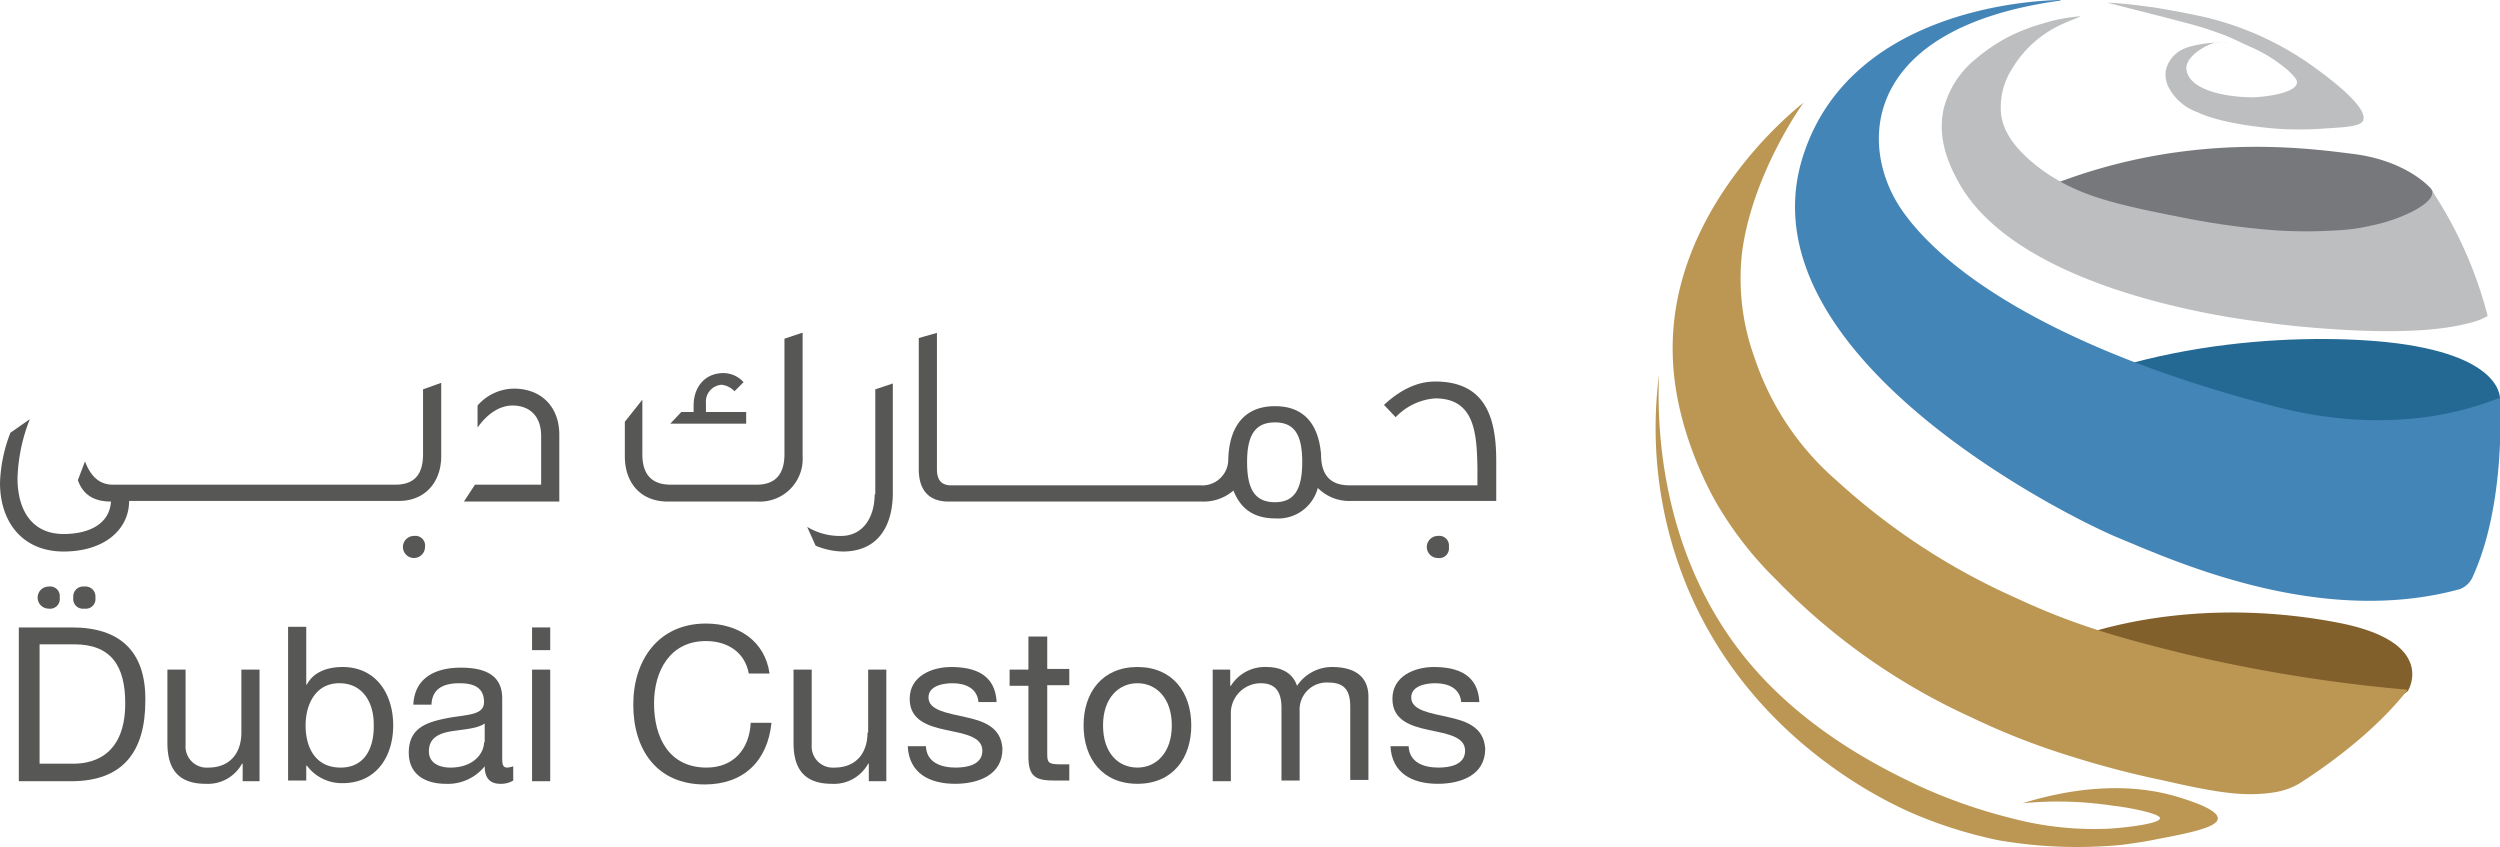 <svg id="Layer_1" data-name="Layer 1" xmlns="http://www.w3.org/2000/svg" viewBox="0 0 385.3 130.6"><defs><style>.cls-1{fill:#575756;}.cls-2{fill:#82602b;}.cls-3{fill:#bb9753;}.cls-4{fill:#236993;}.cls-5{fill:#77787b;}.cls-6{fill:#bcbec0;}.cls-7{fill:#4485b7;}</style></defs><title>Dubai Customs</title><path class="cls-1" d="M11.1,96.7H2.9v23.7H11c7.9,0,11.4-4.5,11.4-12.4C22.5,100.3,18.4,96.7,11.1,96.7Zm.2,21H6.1V99.3h5.3c5.8,0,7.9,3.4,7.9,9.1C19.3,117.1,13.5,117.7,11.3,117.7Z"/><path class="cls-1" d="M37.2,112.9c0,3.1-1.7,5.4-5.1,5.4a3.26,3.26,0,0,1-3.5-3.5V103.2H25.8v11.3c0,3.7,1.4,6.3,5.9,6.3a6,6,0,0,0,5.6-3.1h.1v2.7H40V103.2H37.2Z"/><path class="cls-1" d="M52.8,102.8c-2.4,0-4.5.8-5.5,2.7h-.1V96.6H44.4v23.7h2.8V118h.1a6.69,6.69,0,0,0,5.5,2.7c5.2,0,7.8-4.1,7.8-8.9S58,102.8,52.8,102.8Zm-.3,15.5c-3.9,0-5.4-3.1-5.4-6.5,0-3.2,1.5-6.5,5.2-6.5s5.3,3.1,5.3,6.3C57.7,115,56.4,118.3,52.5,118.3Z"/><path class="cls-1" d="M77.4,116.4v-8.8c0-4-3.4-4.7-6.4-4.7-3.8,0-7.1,1.5-7.3,5.7h2.8c.1-2.5,1.9-3.3,4.3-3.3,1.8,0,3.8.4,3.8,2.9,0,2.1-2.7,1.9-5.8,2.5-2.9.6-5.8,1.4-5.8,5.3,0,3.4,2.6,4.8,5.7,4.8a7.26,7.26,0,0,0,6-2.7c0,1.9.9,2.7,2.4,2.7a3.68,3.68,0,0,0,2-.5v-2.2a3.71,3.71,0,0,1-.9.2C77.4,118.3,77.4,117.7,77.4,116.4Zm-2.8-2c0,1.6-1.5,3.9-5.2,3.9-1.7,0-3.3-.7-3.3-2.5,0-2.1,1.6-2.8,3.5-3.1s4-.4,5.1-1.2v2.9Z"/><rect class="cls-1" x="82" y="103.2" width="2.8" height="17.2"/><rect class="cls-1" x="82" y="96.7" width="2.8" height="3.5"/><path class="cls-1" d="M108.9,118.3c-5.7,0-8.1-4.5-8.1-9.9,0-4.9,2.4-9.6,8-9.6,3.3,0,6,1.7,6.6,5h3.2c-.7-5-4.8-7.7-9.8-7.7-7.3,0-11.2,5.6-11.2,12.5s3.6,12.3,11,12.3c6,0,9.7-3.6,10.3-9.5h-3.2C115.5,115.4,113.1,118.3,108.9,118.3Z"/><path class="cls-1" d="M133.7,112.9c0,3.1-1.7,5.4-5.1,5.4a3.26,3.26,0,0,1-3.5-3.5V103.2h-2.8v11.3c0,3.7,1.4,6.3,5.9,6.3a6,6,0,0,0,5.6-3.1h.1v2.7h2.7V103.2h-2.8v9.7Z"/><path class="cls-1" d="M148.7,110.5c-2.6-.6-5.6-1-5.6-3,0-1.7,2-2.2,3.7-2.2,1.9,0,3.8.7,4,2.9h2.8c-.2-4.2-3.3-5.4-7-5.4-3,0-6.4,1.4-6.4,4.9,0,3.3,2.8,4.2,5.6,4.8s5.6,1,5.6,3.2-2.4,2.6-4.1,2.6c-2.3,0-4.5-.8-4.6-3.3h-2.8c.2,4.2,3.4,5.8,7.3,5.8,3.5,0,7.3-1.3,7.3-5.4C154.3,112,151.5,111.1,148.7,110.5Z"/><path class="cls-1" d="M161.3,98.1h-2.8v5.1h-2.9v2.5h2.9v10.9c0,3.2,1.2,3.7,4.1,3.7h2.2v-2.5h-1.3c-1.8,0-2.1-.2-2.1-1.5V105.6h3.4v-2.5h-3.4v-5Z"/><path class="cls-1" d="M175.3,102.8c-5.4,0-8.3,3.9-8.3,9s2.9,9,8.3,9,8.3-3.9,8.3-9S180.7,102.8,175.3,102.8Zm0,15.5c-3,0-5.3-2.3-5.3-6.5s2.4-6.5,5.3-6.5,5.3,2.3,5.3,6.5S178.2,118.3,175.3,118.3Z"/><path class="cls-1" d="M205.3,102.8a6.47,6.47,0,0,0-5.4,2.9c-.7-2.1-2.6-2.9-4.7-2.9a6.17,6.17,0,0,0-5.5,2.9h-.1v-2.5h-2.7v17.2h2.8V109.7a4.62,4.62,0,0,1,4.6-4.4c2.5,0,3.2,1.6,3.2,3.8v11.2h2.8V109.6a4.17,4.17,0,0,1,4.5-4.4c2.8,0,3.3,1.7,3.3,3.8v11.2h2.8V107.6C211,104.2,208.7,102.8,205.3,102.8Z"/><path class="cls-1" d="M223.1,110.5c-2.6-.6-5.6-1-5.6-3,0-1.7,2-2.2,3.7-2.2,1.9,0,3.8.7,4,2.9H228c-.2-4.2-3.3-5.4-7-5.4-3,0-6.4,1.4-6.4,4.9,0,3.3,2.8,4.2,5.6,4.8s5.6,1,5.6,3.2-2.4,2.6-4.1,2.6c-2.3,0-4.5-.8-4.6-3.3h-2.8c.2,4.2,3.4,5.8,7.3,5.8,3.5,0,7.3-1.3,7.3-5.4C228.7,112,225.9,111.1,223.1,110.5Z"/><path class="cls-1" d="M14.7,92.1A1.53,1.53,0,0,0,13,90.4a1.53,1.53,0,0,0-1.7,1.7A1.49,1.49,0,0,0,13,93.8,1.49,1.49,0,0,0,14.7,92.1Z"/><path class="cls-1" d="M9.2,92.1a1.49,1.49,0,0,0-1.7-1.7,1.7,1.7,0,0,0,0,3.4A1.49,1.49,0,0,0,9.2,92.1Z"/><path class="cls-1" d="M68,70.3V59l-2.8,1V70c0,3.2-1.4,4.7-4.3,4.7H17.4c-2,0-3.4-1.2-4.3-3.6L12,74c.7,2,2.2,3.3,5.1,3.3-.2,3.4-3.3,5-7.3,5-4.9,0-7.1-3.7-7.1-8.6a26.74,26.74,0,0,1,1.9-9.1l-3,2.1A23.56,23.56,0,0,0,0,74.4C0,80.5,3.5,85,9.8,85s10.1-3.4,10.1-7.8H61.3C65.3,77.3,68,74.5,68,70.3Z"/><path class="cls-1" d="M65.5,84.3a1.49,1.49,0,0,0-1.7-1.7,1.7,1.7,0,1,0,1.7,1.7Z"/><path class="cls-1" d="M79,59.9a7.54,7.54,0,0,0-5.4,2.6v3.4c1.4-2,3.3-3.4,5.4-3.4,2.5,0,4.4,1.5,4.4,4.7v7.5H73.2l-1.7,2.6H86.2V67C86.2,62.6,83.3,59.8,79,59.9Z"/><path class="cls-1" d="M115.1,63.5h-6.3V62.1a2.6,2.6,0,0,1,2.4-2.8,3.18,3.18,0,0,1,2,1l1.4-1.4a4.21,4.21,0,0,0-3.1-1.4c-2.9,0-4.6,2.2-4.6,5v1H105l-1.7,1.8H115V63.5Z"/><path class="cls-1" d="M123.6,51.3l-2.7.9V70c0,3.2-1.5,4.7-4.3,4.7H103.4c-2.9,0-4.4-1.5-4.4-4.7V61.6L96.3,65v5.3c0,4.3,2.6,7,6.6,7h13.9a6.59,6.59,0,0,0,6.9-7v-19Z"/><path class="cls-1" d="M134.8,76.2c0,3.4-1.7,6.4-5.2,6.4a9.69,9.69,0,0,1-5.2-1.4l1.3,2.9a11.36,11.36,0,0,0,4.2.9c5.6,0,7.8-4.2,7.7-9.4V59.1l-2.7.9V76.2Z"/><path class="cls-1" d="M223.3,84.3a1.49,1.49,0,0,0-1.7-1.7,1.7,1.7,0,1,0,0,3.4A1.49,1.49,0,0,0,223.3,84.3Z"/><path class="cls-1" d="M221.2,58.8c-2.7,0-5.3,1.2-7.9,3.6l1.8,1.9a9.32,9.32,0,0,1,6.1-2.9c6.1,0,6.4,5.4,6.5,10.7v2.7H208c-3,0-4.4-1.6-4.4-4.8-.4-4.6-2.6-7.4-7.1-7.4-5,0-7.1,3.5-7.2,8.3a4,4,0,0,1-4.3,3.9H146.6c-1.5,0-2.2-.8-2.2-2.5v-21l-2.8.8V72.3c0,3.3,1.6,5,4.6,5h39.1a7,7,0,0,0,4.8-1.7c1.1,2.8,3.1,4.3,6.5,4.3a6.31,6.31,0,0,0,6.5-4.7,6.78,6.78,0,0,0,5.2,2h22.3V71.1C230.6,65.1,229.4,58.8,221.2,58.8ZM196.5,77.4c-3.1,0-4.3-2-4.3-6.2s1.3-6.1,4.3-6.1,4.2,1.9,4.2,6.1S199.5,77.4,196.5,77.4Z"/><path class="cls-2" d="M371.1,106.5S375.8,99,360.5,96c-16.4-3.2-33-1.5-45.8,4.2s-16.4,4-16.4,4,7.8-3.6,31.3,3c16.4,4.6,33.6,3.7,36.4,2.4A29.52,29.52,0,0,0,371.1,106.5Z"/><path class="cls-3" d="M283.1,74.1a43.06,43.06,0,0,1-12.7-19,35.62,35.62,0,0,1-1.9-16.3c1.6-12.1,9.5-23.1,9.5-23-2.2,1.7-20.7,16.9-20.2,38.7.2,11.5,5.9,21.6,6.9,23.3a55.43,55.43,0,0,0,9,11.5,98.52,98.52,0,0,0,30,21.2,110.26,110.26,0,0,0,15.6,6.1,144.31,144.31,0,0,0,14.2,3.7c8.7,2,12.7,2.5,17.1,1.8a11,11,0,0,0,3.7-1.3c5.8-3.7,12.3-8.8,16.7-14.4v-.1a240,240,0,0,1-34.2-5.5c-8.9-2.2-16.6-4.2-26-8.6A102.72,102.72,0,0,1,283.1,74.1Z"/><path class="cls-4" d="M306.2,65.7c-3.1,2.1-.1,6.8,3.1,5,.7-.4,1.5-.8,2.1-1.2,7.3-3.9,22.1-7.2,38.9-3.9,16,3.2,23.9,3,29.3,1.1,3.2-1.2,5.7-5.1,5.7-5.1s.8-7-17.7-8.9C353.3,51.3,326.2,52.5,306.2,65.7Z"/><path class="cls-5" d="M375,31.3a2.41,2.41,0,0,0-.4-2.3c-1.5-1.6-5.4-4.5-12.1-5.3-7.2-.9-25.4-3.4-46.3,4.8-2.7,1.1,1.7,5,4.4,4.1l-2.7.7s-4.9-.7,11.1.5c13,1,27.1,5,34.4,4.2C369.9,37.3,373.7,34.8,375,31.3Z"/><path class="cls-3" d="M311.7,123.8c11.7-3.6,19.7-2.3,24.2-.9.9.3,6.1,1.8,5.9,3.3-.1,1.3-4.4,2.2-9.2,3.1-1.9.4-3.3.6-5.5.9a71.34,71.34,0,0,1-19.1-.7,69.17,69.17,0,0,1-13.1-4.1c-8.3-3.6-26.4-14-35.1-35.5a64,64,0,0,1-4.1-32.2c-.3,6.4-.4,27.7,14.2,44.8,9.2,10.8,21.4,16.5,25.8,18.6a81.5,81.5,0,0,0,14.3,5,49.47,49.47,0,0,0,15.3,1.6c2.9-.2,7.6-.8,7.6-1.6s-5.8-1.8-7.1-1.9A56.54,56.54,0,0,0,311.7,123.8Z"/><path class="cls-6" d="M336.2,7.7a4.82,4.82,0,0,0-2.4,3.1,4.37,4.37,0,0,0,.4,2.6,8,8,0,0,0,4.5,3.9c.8.4,4,1.8,11.7,2.5a51.41,51.41,0,0,0,7.9,0c3.7-.2,5.5-.4,5.9-1.2,1.1-2.5-8.6-9-9.2-9.4a47.25,47.25,0,0,0-15.8-6.7c-2.8-.6-6.2-1.2-7.5-1.4-.3,0-3.2-.5-6.9-.7-.2,0,8.3,2.1,12,3.1a51.34,51.34,0,0,1,5.7,1.8c1.4.5,2.3,1,4.3,1.9a23.3,23.3,0,0,1,5.9,3.7c.9.9,1.4,1.4,1.3,1.9-.2,1.4-4.1,2.1-6.8,2.2-3,0-9.5-.7-10.2-4.1-.5-2.3,3.7-4.4,4.9-4.4C346,6.6,339.3,6.1,336.2,7.7Z"/><path class="cls-6" d="M365.3,34.8a28.48,28.48,0,0,1-5.1.7,74.09,74.09,0,0,1-9.5,0,117.68,117.68,0,0,1-12.9-1.7c-11.9-2.3-17.8-3.6-23.6-8-4.7-3.6-5.6-6.5-5.8-8.3a11,11,0,0,1,1.7-6.9,17.22,17.22,0,0,1,8-7c1.1-.5,2-.8,2.6-1.1a26.2,26.2,0,0,0-6.1,1.2,28.27,28.27,0,0,0-5.1,2A27.5,27.5,0,0,0,304.6,9a14.5,14.5,0,0,0-5,7.6c-1.2,5,1.1,9.3,2.1,11.2,9.1,17.1,42.9,21.3,46.7,21.8h0c4.9.7,9.1,1,12.2,1.2,11.9.7,17.2-.3,19.9-1a10.36,10.36,0,0,0,2.9-1.1h0a64.1,64.1,0,0,0-8.7-19.5C375.9,31.1,370,33.9,365.3,34.8Z"/><path class="cls-7" d="M350.8,62.7c-32.6-8.4-50.6-20.2-57.6-30.2S286.9,4.3,317.5.1c.1,0,.1-.1,0-.1C312,.1,285,1.9,277.9,24c-9.7,30.2,39.9,55.3,48.6,58.9s31.1,13.8,52.6,7.9a3.51,3.51,0,0,0,1.9-1.7c5.3-11.4,4.3-27.2,4.3-27.7S372.2,68.2,350.8,62.7Z"/></svg>